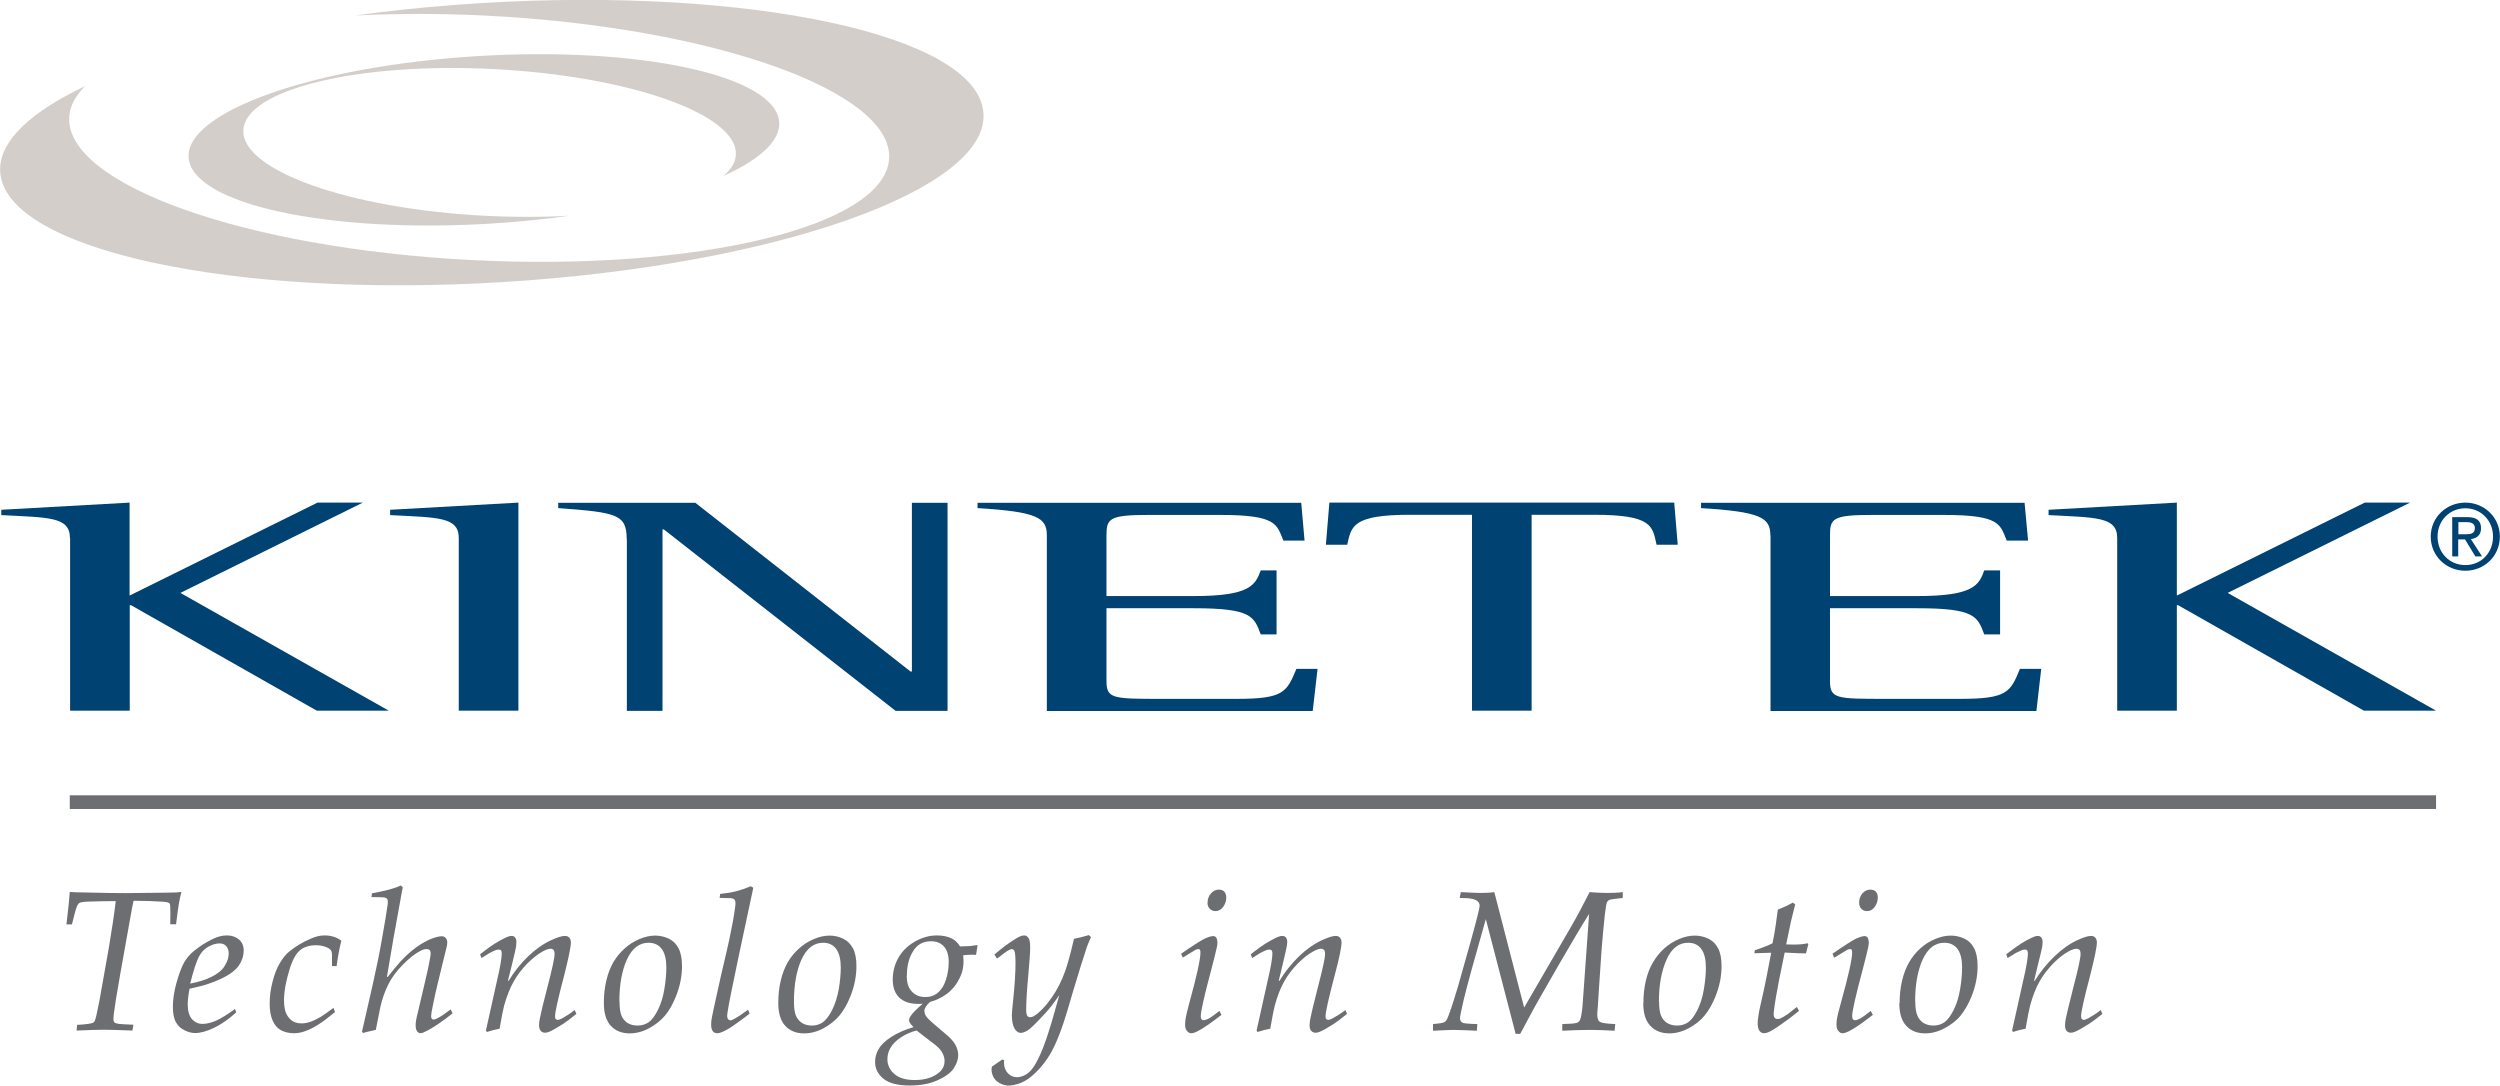<?xml version="1.0" encoding="UTF-8"?>
<!DOCTYPE svg PUBLIC "-//W3C//DTD SVG 1.1//EN" "http://www.w3.org/Graphics/SVG/1.1/DTD/svg11.dtd">
<!-- Creator: CorelDRAW 2021 (64-Bit) -->
<svg xmlns="http://www.w3.org/2000/svg" xml:space="preserve" width="27.846mm" height="12.091mm" version="1.1" style="shape-rendering:geometricPrecision; text-rendering:geometricPrecision; image-rendering:optimizeQuality; fill-rule:evenodd; clip-rule:evenodd"
viewBox="0 0 150.05 65.16"
 xmlns:xlink="http://www.w3.org/1999/xlink"
 xmlns:xodm="http://www.corel.com/coreldraw/odm/2003">
 <defs>
  <style type="text/css">
   <![CDATA[
    .str0 {stroke:#6D6E71;stroke-width:0.82;stroke-miterlimit:4}
    .fil2 {fill:none;fill-rule:nonzero}
    .fil3 {fill:#004271;fill-rule:nonzero}
    .fil0 {fill:#6D6E71;fill-rule:nonzero}
    .fil1 {fill:#D3CECA;fill-rule:nonzero}
   ]]>
  </style>
 </defs>
 <g id="Layer_x0020_1">
  <g id="_1731846025344">
   <path class="fil0" d="M4.59 61.87l0.03 -0.35c0.54,-0.03 0.86,-0.08 0.96,-0.13 0.04,-0.02 0.07,-0.05 0.09,-0.09 0.06,-0.09 0.15,-0.51 0.3,-1.28 0.07,-0.39 0.25,-1.42 0.55,-3.1 0.19,-1.11 0.33,-2.06 0.42,-2.83 -0.48,0 -1.03,0.01 -1.65,0.03 -0.29,0.01 -0.46,0.04 -0.53,0.08 -0.05,0.03 -0.1,0.09 -0.14,0.18 -0.07,0.16 -0.17,0.53 -0.31,1.11l-0.33 0c0.12,-0.98 0.18,-1.63 0.2,-1.95 0.26,0.02 0.55,0.03 0.86,0.03 1.16,0.03 1.99,0.04 2.49,0.04 0.07,0 0.71,-0.01 1.91,-0.02 0.62,-0.01 0.99,-0.01 1.12,-0.02 0.06,-0 0.17,-0.01 0.32,-0.03 -0.07,0.28 -0.12,0.53 -0.16,0.75 -0.02,0.13 -0.08,0.52 -0.16,1.19l-0.35 0c0.01,-0.33 0.01,-0.54 0.01,-0.61 0,-0.34 -0.01,-0.54 -0.03,-0.6 -0.01,-0.03 -0.04,-0.06 -0.07,-0.08 -0.06,-0.03 -0.15,-0.05 -0.29,-0.06 -0.57,-0.04 -1.17,-0.06 -1.82,-0.06 -0.05,0.21 -0.12,0.56 -0.2,1.04l-0.59 3.3c-0.22,1.24 -0.35,2.06 -0.4,2.47 -0.01,0.13 -0.02,0.23 -0.02,0.29 0,0.1 0.02,0.16 0.06,0.2 0.04,0.04 0.13,0.07 0.27,0.09 0.07,0.01 0.36,0.03 0.87,0.05l-0.06 0.35c-0.82,-0.03 -1.39,-0.05 -1.71,-0.05 -0.39,0 -0.93,0.02 -1.61,0.05z"/>
   <path class="fil0" d="M11.42 59.04c0.5,-0.1 0.93,-0.23 1.28,-0.41 0.36,-0.18 0.62,-0.39 0.78,-0.65 0.16,-0.26 0.24,-0.5 0.24,-0.73 0,-0.2 -0.05,-0.35 -0.15,-0.46 -0.1,-0.11 -0.23,-0.16 -0.39,-0.16 -0.23,0 -0.45,0.07 -0.69,0.2 -0.23,0.13 -0.42,0.33 -0.56,0.6 -0.14,0.27 -0.32,0.8 -0.52,1.6zm2.67 1.5l0.08 0.23c-0.45,0.41 -0.9,0.72 -1.34,0.93 -0.44,0.21 -0.81,0.31 -1.12,0.31 -0.2,0 -0.41,-0.05 -0.63,-0.16 -0.22,-0.1 -0.4,-0.26 -0.52,-0.48 -0.13,-0.22 -0.19,-0.53 -0.19,-0.93 0,-0.44 0.07,-0.93 0.22,-1.46 0.15,-0.53 0.3,-0.93 0.45,-1.2 0.15,-0.26 0.35,-0.5 0.61,-0.71 0.36,-0.29 0.74,-0.53 1.14,-0.72 0.28,-0.13 0.55,-0.2 0.82,-0.2 0.29,0 0.53,0.08 0.72,0.24 0.19,0.16 0.29,0.38 0.29,0.66 0,0.21 -0.04,0.41 -0.13,0.61 -0.08,0.2 -0.2,0.37 -0.35,0.52 -0.21,0.2 -0.49,0.39 -0.86,0.56 -0.36,0.17 -0.75,0.32 -1.15,0.43l-0.76 0.18c-0.08,0.4 -0.11,0.72 -0.11,0.95 0,0.39 0.09,0.67 0.25,0.87 0.17,0.19 0.38,0.29 0.64,0.29 0.23,0 0.48,-0.06 0.76,-0.17 0.28,-0.12 0.68,-0.35 1.18,-0.72z"/>
   <path class="fil0" d="M20.01 60.49l0.09 0.26c-0.41,0.34 -0.72,0.57 -0.94,0.71 -0.32,0.21 -0.62,0.36 -0.89,0.45 -0.2,0.07 -0.41,0.11 -0.64,0.11 -0.28,0 -0.53,-0.06 -0.76,-0.17 -0.22,-0.12 -0.39,-0.31 -0.51,-0.58 -0.12,-0.27 -0.18,-0.61 -0.18,-1.01 0,-0.43 0.05,-0.87 0.17,-1.32 0.11,-0.45 0.26,-0.83 0.44,-1.13 0.18,-0.3 0.36,-0.53 0.55,-0.68 0.37,-0.31 0.82,-0.58 1.34,-0.8 0.27,-0.12 0.53,-0.18 0.8,-0.18 0.2,0 0.38,0.03 0.54,0.08 0.17,0.05 0.32,0.13 0.46,0.24 -0.11,0.44 -0.21,0.95 -0.28,1.52l-0.28 0 0 -0.65c0,-0.14 -0.02,-0.23 -0.06,-0.29 -0.05,-0.08 -0.16,-0.15 -0.32,-0.21 -0.16,-0.06 -0.36,-0.1 -0.58,-0.1 -0.39,0 -0.72,0.1 -0.96,0.3 -0.24,0.2 -0.46,0.59 -0.63,1.16 -0.22,0.71 -0.33,1.32 -0.33,1.84 0,0.42 0.07,0.73 0.21,0.94 0.19,0.3 0.47,0.45 0.83,0.45 0.17,0 0.35,-0.03 0.53,-0.09 0.18,-0.06 0.39,-0.16 0.63,-0.3 0.15,-0.09 0.41,-0.27 0.78,-0.55z"/>
   <path class="fil0" d="M21.79 62.01l-0.07 -0.08c0.26,-1.12 0.48,-2.08 0.65,-2.85 0.22,-0.97 0.41,-1.9 0.56,-2.78 0.16,-0.88 0.27,-1.55 0.33,-2 0.01,-0.07 0.01,-0.13 0.01,-0.18 0,-0.07 -0.01,-0.13 -0.05,-0.17 -0.03,-0.04 -0.08,-0.06 -0.16,-0.08 -0.08,-0.01 -0.33,-0.02 -0.77,-0.02l0.03 -0.23c0.79,-0.14 1.37,-0.29 1.73,-0.47l0.12 0.12c-0.06,0.3 -0.11,0.52 -0.13,0.68l-0.43 2.38 -0.39 2.29 0.04 0.03c0.31,-0.4 0.56,-0.7 0.75,-0.91 0.32,-0.35 0.64,-0.64 0.97,-0.88 0.32,-0.23 0.66,-0.42 0.99,-0.54 0.23,-0.08 0.41,-0.12 0.54,-0.12 0.09,0 0.17,0.03 0.23,0.1 0.06,0.07 0.1,0.15 0.1,0.25 0,0.08 -0.01,0.17 -0.03,0.26 -0.03,0.13 -0.11,0.47 -0.25,1.02 -0.25,0.99 -0.45,1.84 -0.59,2.55 -0.07,0.32 -0.1,0.53 -0.1,0.63 0,0.06 0.02,0.11 0.04,0.14 0.03,0.04 0.07,0.05 0.11,0.05 0.15,0 0.49,-0.2 1.02,-0.61l0.12 0.23c-0.21,0.18 -0.49,0.39 -0.84,0.63 -0.35,0.24 -0.65,0.41 -0.9,0.52 -0.07,0.03 -0.13,0.05 -0.19,0.05 -0.07,0 -0.14,-0.04 -0.2,-0.11 -0.06,-0.08 -0.09,-0.21 -0.09,-0.38 0,-0.16 0.04,-0.4 0.13,-0.74l0.44 -1.88c0.16,-0.66 0.26,-1.15 0.31,-1.47 0.02,-0.1 0.02,-0.18 0.02,-0.25 0,-0.07 -0.02,-0.12 -0.06,-0.16 -0.04,-0.04 -0.09,-0.06 -0.17,-0.06 -0.12,0 -0.24,0.03 -0.37,0.1 -0.33,0.17 -0.69,0.45 -1.06,0.83 -0.38,0.38 -0.67,0.77 -0.88,1.19 -0.21,0.42 -0.37,0.88 -0.48,1.37l-0.27 1.36 -0.57 0.13c-0.07,0.02 -0.14,0.04 -0.2,0.06z"/>
   <path class="fil0" d="M29.23 61.96l-0.07 -0.1c0.18,-0.83 0.4,-1.81 0.66,-2.97 0.2,-0.84 0.29,-1.4 0.29,-1.66 0,-0.08 -0.02,-0.14 -0.04,-0.18 -0.03,-0.03 -0.07,-0.05 -0.13,-0.05 -0.05,0 -0.1,0.01 -0.16,0.02 -0.1,0.04 -0.24,0.1 -0.39,0.18l-0.5 0.31 -0.08 -0.23 0.54 -0.41c0.21,-0.15 0.43,-0.29 0.67,-0.42 0.23,-0.13 0.4,-0.21 0.51,-0.24 0.05,-0.02 0.11,-0.03 0.18,-0.03 0.08,0 0.15,0.03 0.19,0.08 0.06,0.07 0.09,0.16 0.09,0.28 0,0.07 -0.01,0.16 -0.02,0.28 -0.03,0.17 -0.1,0.49 -0.22,0.97l-0.27 1.08 0.04 0.01c0.34,-0.56 0.73,-1.05 1.18,-1.48 0.45,-0.43 0.92,-0.76 1.41,-0.98 0.35,-0.16 0.62,-0.24 0.79,-0.24 0.11,0 0.19,0.03 0.26,0.1 0.06,0.07 0.1,0.16 0.1,0.29 0,0.27 -0.14,0.93 -0.4,1.97 -0.37,1.39 -0.55,2.22 -0.55,2.46 0,0.08 0.01,0.14 0.04,0.17 0.03,0.03 0.07,0.05 0.12,0.05 0.06,0 0.15,-0.03 0.28,-0.1 0.27,-0.15 0.51,-0.31 0.74,-0.49l0.1 0.23c-0.33,0.27 -0.6,0.47 -0.81,0.61 -0.38,0.24 -0.66,0.4 -0.84,0.47 -0.08,0.03 -0.15,0.05 -0.23,0.05 -0.11,0 -0.2,-0.04 -0.26,-0.11 -0.06,-0.07 -0.1,-0.18 -0.1,-0.33 0,-0.12 0.01,-0.26 0.05,-0.43 0.06,-0.3 0.2,-0.91 0.44,-1.82 0.29,-1.11 0.44,-1.79 0.44,-2.03 0,-0.12 -0.02,-0.2 -0.06,-0.25 -0.04,-0.04 -0.09,-0.07 -0.16,-0.07 -0.13,0 -0.29,0.05 -0.47,0.15 -0.3,0.16 -0.62,0.41 -0.95,0.74 -0.33,0.34 -0.6,0.69 -0.81,1.07 -0.22,0.38 -0.41,0.87 -0.58,1.46 -0.06,0.22 -0.15,0.68 -0.27,1.38 -0.26,0.05 -0.5,0.11 -0.74,0.19z"/>
   <path class="fil0" d="M37.18 60.12c0,0.37 0.04,0.66 0.12,0.85 0.08,0.19 0.21,0.34 0.37,0.44 0.17,0.1 0.36,0.15 0.6,0.15 0.25,0 0.47,-0.07 0.66,-0.2 0.19,-0.13 0.37,-0.38 0.55,-0.73 0.18,-0.36 0.31,-0.77 0.39,-1.25 0.08,-0.48 0.12,-0.92 0.12,-1.3 0,-0.49 -0.09,-0.86 -0.27,-1.11 -0.18,-0.25 -0.45,-0.38 -0.8,-0.38 -0.56,0 -0.99,0.34 -1.3,1.01 -0.3,0.67 -0.45,1.51 -0.45,2.52zm-0.94 0.08c0,-0.48 0.05,-0.93 0.15,-1.35 0.1,-0.42 0.24,-0.78 0.42,-1.09 0.18,-0.31 0.4,-0.58 0.67,-0.82 0.26,-0.24 0.56,-0.43 0.89,-0.57 0.33,-0.14 0.65,-0.21 0.95,-0.21 0.28,0 0.55,0.06 0.81,0.18 0.25,0.12 0.45,0.31 0.59,0.58 0.14,0.26 0.21,0.62 0.21,1.07 0,0.6 -0.12,1.21 -0.36,1.81 -0.19,0.48 -0.41,0.86 -0.66,1.16 -0.25,0.3 -0.57,0.55 -0.95,0.76 -0.39,0.21 -0.78,0.31 -1.17,0.31 -0.47,0 -0.85,-0.15 -1.13,-0.45 -0.28,-0.3 -0.42,-0.76 -0.42,-1.36z"/>
   <path class="fil0" d="M44.89 60.6l0.1 0.24c-0.1,0.09 -0.34,0.27 -0.72,0.54 -0.37,0.28 -0.68,0.46 -0.91,0.56 -0.11,0.05 -0.22,0.08 -0.32,0.08 -0.11,0 -0.2,-0.04 -0.26,-0.12 -0.06,-0.08 -0.1,-0.21 -0.1,-0.38 0,-0.14 0.01,-0.29 0.04,-0.43 0.04,-0.23 0.23,-1.09 0.56,-2.57 0.25,-1.06 0.41,-1.75 0.48,-2.08 0.17,-0.8 0.29,-1.44 0.35,-1.92 0.02,-0.11 0.03,-0.21 0.03,-0.31 0,-0.11 -0.03,-0.19 -0.08,-0.23 -0.05,-0.05 -0.16,-0.07 -0.33,-0.07l-0.54 -0.01 0.03 -0.24c0.37,-0.04 0.68,-0.09 0.96,-0.16 0.27,-0.07 0.56,-0.17 0.88,-0.3l0.15 0.09c-0.08,0.36 -0.36,1.7 -0.86,4.03 -0.4,1.89 -0.63,3.04 -0.69,3.47 -0.01,0.07 -0.02,0.14 -0.02,0.19 0,0.08 0.02,0.15 0.06,0.2 0.04,0.04 0.08,0.07 0.13,0.07 0.03,0 0.07,-0.01 0.12,-0.03 0.09,-0.04 0.23,-0.12 0.45,-0.26l0.48 -0.34z"/>
   <path class="fil0" d="M47.65 60.12c0,0.37 0.04,0.66 0.12,0.85 0.08,0.19 0.21,0.34 0.37,0.44 0.17,0.1 0.36,0.15 0.59,0.15 0.26,0 0.47,-0.07 0.66,-0.2 0.18,-0.13 0.37,-0.38 0.55,-0.73 0.18,-0.36 0.31,-0.77 0.4,-1.25 0.08,-0.48 0.12,-0.92 0.12,-1.3 0,-0.49 -0.09,-0.86 -0.27,-1.11 -0.18,-0.25 -0.44,-0.38 -0.79,-0.38 -0.56,0 -0.99,0.34 -1.3,1.01 -0.3,0.67 -0.45,1.51 -0.45,2.52zm-0.94 0.08c0,-0.48 0.05,-0.93 0.15,-1.35 0.1,-0.42 0.24,-0.78 0.42,-1.09 0.18,-0.31 0.4,-0.58 0.67,-0.82 0.26,-0.24 0.56,-0.43 0.89,-0.57 0.33,-0.14 0.65,-0.21 0.95,-0.21 0.28,0 0.55,0.06 0.8,0.18 0.26,0.12 0.45,0.31 0.6,0.58 0.14,0.26 0.21,0.62 0.21,1.07 0,0.6 -0.12,1.21 -0.36,1.81 -0.19,0.48 -0.41,0.86 -0.66,1.16 -0.25,0.3 -0.57,0.55 -0.95,0.76 -0.39,0.21 -0.78,0.31 -1.17,0.31 -0.47,0 -0.85,-0.15 -1.13,-0.45 -0.28,-0.3 -0.42,-0.76 -0.42,-1.36z"/>
   <path class="fil0" d="M54.42 58.56c0,0.43 0.1,0.75 0.31,0.96 0.2,0.22 0.47,0.33 0.81,0.33 0.3,0 0.55,-0.09 0.76,-0.27 0.21,-0.18 0.37,-0.44 0.48,-0.79 0.11,-0.35 0.16,-0.7 0.16,-1.05 0,-0.41 -0.1,-0.72 -0.29,-0.93 -0.19,-0.21 -0.45,-0.31 -0.78,-0.31 -0.47,0 -0.83,0.2 -1.07,0.6 -0.25,0.4 -0.37,0.89 -0.37,1.44zm0.59 3.3c-0.34,0.08 -0.65,0.22 -0.94,0.41 -0.29,0.19 -0.49,0.4 -0.62,0.62 -0.13,0.22 -0.19,0.45 -0.19,0.69 0,0.35 0.14,0.65 0.42,0.89 0.28,0.24 0.68,0.36 1.22,0.36 0.59,0 1.06,-0.14 1.41,-0.41 0.26,-0.2 0.38,-0.44 0.38,-0.74 0,-0.15 -0.04,-0.3 -0.12,-0.46 -0.08,-0.16 -0.21,-0.31 -0.4,-0.47l-1.17 -0.9zm-0.19 -0.21c-0.12,-0.13 -0.2,-0.22 -0.22,-0.27 -0.03,-0.05 -0.04,-0.09 -0.04,-0.14 0,-0.07 0.03,-0.16 0.1,-0.26 0.11,-0.17 0.35,-0.41 0.72,-0.73 -0.11,0.01 -0.2,0.01 -0.28,0.01 -0.49,0 -0.87,-0.13 -1.13,-0.38 -0.26,-0.26 -0.39,-0.61 -0.39,-1.08 0,-0.46 0.11,-0.9 0.33,-1.29 0.22,-0.4 0.54,-0.72 0.98,-0.98 0.43,-0.25 0.88,-0.38 1.34,-0.38 0.37,0 0.68,0.07 0.92,0.2 0.19,0.1 0.34,0.25 0.47,0.46 0.36,-0.01 0.55,-0.02 0.59,-0.02 0.11,-0.01 0.25,-0.03 0.43,-0.06l0.03 0.03 -0.09 0.56c-0.11,-0.01 -0.2,-0.01 -0.28,-0.01 -0.13,0 -0.29,0.01 -0.49,0.03 0.01,0.13 0.02,0.25 0.02,0.35 0,0.27 -0.04,0.51 -0.11,0.72 -0.07,0.21 -0.17,0.4 -0.28,0.58 -0.11,0.18 -0.24,0.33 -0.38,0.47 -0.14,0.14 -0.32,0.27 -0.55,0.4 -0.23,0.13 -0.46,0.22 -0.69,0.28 -0.23,0.21 -0.34,0.39 -0.34,0.54 0,0.14 0.06,0.28 0.17,0.41 0.11,0.13 0.47,0.44 1.05,0.93 0.33,0.27 0.54,0.5 0.65,0.71 0.11,0.21 0.16,0.41 0.16,0.6 0,0.26 -0.09,0.53 -0.27,0.8 -0.18,0.27 -0.51,0.51 -0.98,0.72 -0.47,0.21 -1.02,0.31 -1.66,0.31 -0.72,0 -1.25,-0.14 -1.58,-0.41 -0.34,-0.28 -0.5,-0.61 -0.5,-1.02 0,-0.25 0.07,-0.5 0.2,-0.74 0.14,-0.25 0.39,-0.5 0.76,-0.74 0.37,-0.24 0.82,-0.44 1.36,-0.6z"/>
   <path class="fil0" d="M59.57 64l0.58 -0.4 0.12 0.04c-0.01,0.07 -0.01,0.14 -0.01,0.18 0,0.24 0.08,0.44 0.23,0.6 0.15,0.16 0.33,0.24 0.55,0.24 0.14,0 0.29,-0.04 0.44,-0.11 0.15,-0.07 0.29,-0.18 0.42,-0.33 0.17,-0.2 0.35,-0.51 0.55,-0.96 0.2,-0.44 0.42,-1.08 0.67,-1.91l0.46 -1.62c-0.29,0.43 -0.58,0.81 -0.88,1.13 -0.52,0.56 -0.86,0.9 -1.02,0.99 -0.17,0.1 -0.3,0.15 -0.42,0.15 -0.12,0 -0.23,-0.07 -0.32,-0.19 -0.14,-0.19 -0.21,-0.48 -0.21,-0.86 0,-0.15 0.03,-0.46 0.08,-0.94 0.09,-0.86 0.14,-1.61 0.14,-2.27 0,-0.26 -0.02,-0.45 -0.04,-0.57 -0.02,-0.07 -0.04,-0.13 -0.08,-0.16 -0.03,-0.02 -0.06,-0.04 -0.1,-0.04 -0.12,0 -0.36,0.15 -0.74,0.46 -0.07,0.05 -0.12,0.09 -0.15,0.11l-0.16 -0.24c0.45,-0.39 0.87,-0.7 1.26,-0.94 0.22,-0.14 0.39,-0.21 0.52,-0.21 0.11,0 0.2,0.05 0.27,0.15 0.07,0.1 0.1,0.3 0.1,0.6 0,0.25 -0.04,0.79 -0.11,1.6 -0.09,0.96 -0.13,1.65 -0.13,2.08 0,0.2 0.02,0.33 0.07,0.4 0.04,0.05 0.09,0.08 0.16,0.08 0.07,0 0.13,-0.02 0.2,-0.05 0.15,-0.08 0.33,-0.23 0.54,-0.44 0.21,-0.21 0.4,-0.46 0.59,-0.73 0.31,-0.45 0.57,-0.96 0.78,-1.55 0.13,-0.35 0.31,-1 0.53,-1.94 0.23,-0.04 0.53,-0.11 0.89,-0.22l0.13 0.12c-0.11,0.23 -0.22,0.5 -0.32,0.82 -0.18,0.53 -0.43,1.35 -0.76,2.45 -0.26,0.9 -0.45,1.53 -0.58,1.91 -0.24,0.72 -0.49,1.31 -0.74,1.76 -0.26,0.45 -0.57,0.86 -0.94,1.21 -0.27,0.27 -0.55,0.46 -0.82,0.58 -0.26,0.11 -0.51,0.17 -0.74,0.18l-0.09 0c-0.16,-0.01 -0.31,-0.05 -0.47,-0.13 -0.17,-0.09 -0.29,-0.2 -0.38,-0.35 -0.08,-0.15 -0.13,-0.31 -0.13,-0.47 0,-0.06 0.01,-0.13 0.03,-0.2z"/>
   <path class="fil0" d="M72.48 54.18c0,-0.22 0.07,-0.41 0.21,-0.56 0.14,-0.15 0.29,-0.22 0.47,-0.22 0.14,0 0.25,0.04 0.32,0.12 0.08,0.09 0.12,0.2 0.12,0.35 0,0.21 -0.06,0.39 -0.18,0.56 -0.12,0.17 -0.28,0.26 -0.47,0.26 -0.14,0 -0.25,-0.05 -0.34,-0.14 -0.09,-0.09 -0.14,-0.22 -0.14,-0.37zm-1.49 3.3l-0.1 -0.23c0.69,-0.48 1.15,-0.77 1.38,-0.89 0.23,-0.11 0.42,-0.17 0.55,-0.17 0.07,0 0.13,0.03 0.17,0.08 0.06,0.08 0.08,0.19 0.08,0.32 0,0.07 -0.01,0.16 -0.04,0.29 -0.05,0.24 -0.16,0.67 -0.32,1.29 -0.43,1.6 -0.64,2.54 -0.64,2.83 0,0.08 0.02,0.14 0.04,0.18 0.03,0.03 0.07,0.06 0.12,0.06 0.08,0 0.18,-0.03 0.3,-0.09 0.12,-0.06 0.34,-0.22 0.66,-0.47l0.12 0.24c-0.63,0.49 -1.11,0.82 -1.43,0.98 -0.15,0.08 -0.28,0.12 -0.38,0.12 -0.1,0 -0.18,-0.04 -0.26,-0.14 -0.08,-0.09 -0.11,-0.22 -0.11,-0.38 0,-0.13 0.01,-0.27 0.04,-0.42 0.03,-0.15 0.09,-0.43 0.2,-0.83 0.46,-1.65 0.68,-2.68 0.68,-3.07 0,-0.08 -0.01,-0.14 -0.03,-0.17 -0.02,-0.03 -0.05,-0.04 -0.09,-0.04 -0.05,0 -0.1,0.01 -0.17,0.04 -0.03,0.02 -0.29,0.17 -0.77,0.47z"/>
   <path class="fil0" d="M75.49 61.96l-0.07 -0.1c0.18,-0.83 0.4,-1.81 0.66,-2.97 0.2,-0.84 0.29,-1.4 0.29,-1.66 0,-0.08 -0.02,-0.14 -0.04,-0.18 -0.03,-0.03 -0.07,-0.05 -0.13,-0.05 -0.05,0 -0.1,0.01 -0.16,0.02 -0.1,0.04 -0.24,0.1 -0.39,0.18l-0.5 0.31 -0.08 -0.23 0.54 -0.41c0.21,-0.15 0.43,-0.29 0.67,-0.42 0.23,-0.13 0.4,-0.21 0.51,-0.24 0.05,-0.02 0.11,-0.03 0.18,-0.03 0.08,0 0.15,0.03 0.2,0.08 0.06,0.07 0.09,0.16 0.09,0.28 0,0.07 -0.01,0.16 -0.03,0.28 -0.03,0.17 -0.11,0.49 -0.22,0.97l-0.26 1.08 0.04 0.01c0.34,-0.56 0.74,-1.05 1.18,-1.48 0.45,-0.43 0.92,-0.76 1.41,-0.98 0.35,-0.16 0.62,-0.24 0.78,-0.24 0.11,0 0.2,0.03 0.26,0.1 0.06,0.07 0.1,0.16 0.1,0.29 0,0.27 -0.13,0.93 -0.41,1.97 -0.37,1.39 -0.55,2.22 -0.55,2.46 0,0.08 0.01,0.14 0.04,0.17 0.03,0.03 0.07,0.05 0.12,0.05 0.06,0 0.15,-0.03 0.28,-0.1 0.27,-0.15 0.52,-0.31 0.75,-0.49l0.1 0.23c-0.33,0.27 -0.6,0.47 -0.81,0.61 -0.38,0.24 -0.66,0.4 -0.84,0.47 -0.08,0.03 -0.15,0.05 -0.24,0.05 -0.11,0 -0.2,-0.04 -0.26,-0.11 -0.06,-0.07 -0.1,-0.18 -0.1,-0.33 0,-0.12 0.02,-0.26 0.05,-0.43 0.06,-0.3 0.21,-0.91 0.44,-1.82 0.29,-1.11 0.44,-1.79 0.44,-2.03 0,-0.12 -0.02,-0.2 -0.06,-0.25 -0.04,-0.04 -0.1,-0.07 -0.16,-0.07 -0.13,0 -0.29,0.05 -0.47,0.15 -0.3,0.16 -0.62,0.41 -0.95,0.74 -0.33,0.34 -0.6,0.69 -0.81,1.07 -0.22,0.38 -0.41,0.87 -0.57,1.46 -0.06,0.22 -0.15,0.68 -0.27,1.38 -0.26,0.05 -0.5,0.11 -0.74,0.19z"/>
   <path class="fil0" d="M86.01 61.87l0 -0.4c0.38,-0.03 0.61,-0.07 0.7,-0.12 0.06,-0.04 0.11,-0.1 0.15,-0.19 0.12,-0.25 0.34,-0.91 0.66,-1.98 0.08,-0.28 0.32,-1.12 0.71,-2.52 0.39,-1.4 0.58,-2.16 0.58,-2.29 0,-0.1 -0.04,-0.19 -0.11,-0.26 -0.08,-0.07 -0.2,-0.13 -0.37,-0.16 -0.13,-0.03 -0.37,-0.05 -0.72,-0.05l0.07 -0.35c0.57,0.03 0.96,0.05 1.17,0.05 0.28,0 0.55,-0.01 0.84,-0.05l1.79 6.93 2.78 -4.79c0.24,-0.42 0.44,-0.77 0.59,-1.06l0.56 -1.08c0.35,0.03 0.69,0.05 1.04,0.05 0.34,0 0.65,-0.01 0.95,-0.05l0 0.35 -0.66 0.08c-0.1,0.02 -0.16,0.04 -0.2,0.07 -0.04,0.03 -0.07,0.07 -0.09,0.12 -0.04,0.09 -0.08,0.35 -0.13,0.78 -0.08,0.74 -0.14,1.42 -0.19,2.05l-0.16 2.36 -0.07 1.11c-0.02,0.21 -0.03,0.35 -0.03,0.44 0,0.23 0.06,0.38 0.18,0.44 0.12,0.06 0.42,0.1 0.9,0.12l-0.04 0.4c-0.52,-0.03 -1.02,-0.05 -1.5,-0.05 -0.5,0 -1.05,0.02 -1.64,0.05l0 -0.4c0.45,-0.01 0.75,-0.03 0.89,-0.08 0.08,-0.03 0.14,-0.09 0.18,-0.18 0.06,-0.16 0.12,-0.46 0.15,-0.9l0.39 -5.45c-0.22,0.34 -0.48,0.77 -0.8,1.31 -0.55,0.93 -1.25,2.13 -2.08,3.59 -0.27,0.47 -0.53,0.94 -0.79,1.43 -0.26,0.49 -0.41,0.78 -0.47,0.87l-0.27 0 -1.79 -6.89c-0.69,2.41 -1.13,4.02 -1.32,4.81 -0.15,0.65 -0.23,1.03 -0.23,1.14 0,0.14 0.06,0.23 0.18,0.28 0.09,0.03 0.38,0.06 0.86,0.07l-0.03 0.4 -0.66 -0.03c-0.38,-0.01 -0.63,-0.02 -0.75,-0.02 -0.18,0 -0.59,0.02 -1.22,0.05z"/>
   <path class="fil0" d="M99.58 60.12c0,0.37 0.04,0.66 0.12,0.85 0.08,0.19 0.21,0.34 0.37,0.44 0.17,0.1 0.37,0.15 0.6,0.15 0.25,0 0.47,-0.07 0.66,-0.2 0.19,-0.13 0.37,-0.38 0.55,-0.73 0.18,-0.36 0.31,-0.77 0.39,-1.25 0.08,-0.48 0.12,-0.92 0.12,-1.3 0,-0.49 -0.09,-0.86 -0.27,-1.11 -0.18,-0.25 -0.44,-0.38 -0.8,-0.38 -0.56,0 -0.99,0.34 -1.29,1.01 -0.3,0.67 -0.46,1.51 -0.46,2.52zm-0.94 0.08c0,-0.48 0.05,-0.93 0.15,-1.35 0.1,-0.42 0.24,-0.78 0.43,-1.09 0.18,-0.31 0.4,-0.58 0.66,-0.82 0.27,-0.24 0.56,-0.43 0.89,-0.57 0.33,-0.14 0.65,-0.21 0.95,-0.21 0.28,0 0.55,0.06 0.81,0.18 0.25,0.12 0.45,0.31 0.59,0.58 0.14,0.26 0.21,0.62 0.21,1.07 0,0.6 -0.12,1.21 -0.36,1.81 -0.19,0.48 -0.41,0.86 -0.66,1.16 -0.24,0.3 -0.56,0.55 -0.95,0.76 -0.39,0.21 -0.78,0.31 -1.17,0.31 -0.47,0 -0.85,-0.15 -1.13,-0.45 -0.29,-0.3 -0.43,-0.76 -0.43,-1.36z"/>
   <path class="fil0" d="M107.85 60.44l0.13 0.24c-0.35,0.29 -0.7,0.55 -1.06,0.8 -0.35,0.25 -0.61,0.41 -0.78,0.48 -0.09,0.04 -0.18,0.06 -0.27,0.06 -0.1,0 -0.19,-0.05 -0.26,-0.14 -0.08,-0.1 -0.11,-0.26 -0.11,-0.48 0,-0.09 0.01,-0.2 0.03,-0.32 0.01,-0.12 0.04,-0.28 0.08,-0.49l0.27 -1.21c0.09,-0.43 0.24,-1.16 0.43,-2.19l-1.01 0.03 0.03 -0.18c0.32,-0.11 0.54,-0.19 0.66,-0.24 0.12,-0.05 0.25,-0.1 0.4,-0.18 0.06,-0.31 0.11,-0.54 0.13,-0.69 0.03,-0.16 0.09,-0.6 0.19,-1.33l0.5 -0.21 0.4 -0.21 0.14 0.11c-0.16,0.63 -0.24,0.96 -0.25,1.01 -0.03,0.14 -0.13,0.6 -0.29,1.39 0.18,0.01 0.32,0.01 0.43,0.01 0.39,0 0.67,-0.03 0.84,-0.08l0.06 0.05 -0.14 0.56c-0.17,0 -0.59,-0.01 -1.28,-0.05 -0.07,0.33 -0.18,0.89 -0.34,1.67 -0.15,0.79 -0.25,1.36 -0.29,1.71 -0.02,0.14 -0.03,0.25 -0.03,0.33 0,0.09 0.02,0.16 0.07,0.21 0.04,0.05 0.1,0.07 0.16,0.07 0.05,0 0.1,-0.01 0.16,-0.03 0.11,-0.05 0.26,-0.13 0.43,-0.25l0.58 -0.45z"/>
   <path class="fil0" d="M111.59 54.18c0,-0.22 0.07,-0.41 0.2,-0.56 0.14,-0.15 0.3,-0.22 0.47,-0.22 0.14,0 0.25,0.04 0.33,0.12 0.08,0.09 0.12,0.2 0.12,0.35 0,0.21 -0.06,0.39 -0.18,0.56 -0.12,0.17 -0.27,0.26 -0.47,0.26 -0.14,0 -0.25,-0.05 -0.34,-0.14 -0.09,-0.09 -0.13,-0.22 -0.13,-0.37zm-1.5 3.3l-0.1 -0.23c0.69,-0.48 1.15,-0.77 1.38,-0.89 0.24,-0.11 0.42,-0.17 0.55,-0.17 0.07,0 0.13,0.03 0.17,0.08 0.05,0.08 0.08,0.19 0.08,0.32 0,0.07 -0.02,0.16 -0.04,0.29 -0.05,0.24 -0.16,0.67 -0.32,1.29 -0.43,1.6 -0.64,2.54 -0.64,2.83 0,0.08 0.02,0.14 0.04,0.18 0.03,0.03 0.07,0.06 0.12,0.06 0.08,0 0.18,-0.03 0.3,-0.09 0.12,-0.06 0.34,-0.22 0.66,-0.47l0.12 0.24c-0.63,0.49 -1.11,0.82 -1.43,0.98 -0.16,0.08 -0.28,0.12 -0.38,0.12 -0.1,0 -0.18,-0.04 -0.26,-0.14 -0.08,-0.09 -0.11,-0.22 -0.11,-0.38 0,-0.13 0.01,-0.27 0.04,-0.42 0.03,-0.15 0.1,-0.43 0.21,-0.83 0.46,-1.65 0.69,-2.68 0.69,-3.07 0,-0.08 -0.01,-0.14 -0.03,-0.17 -0.02,-0.03 -0.05,-0.04 -0.09,-0.04 -0.04,0 -0.11,0.01 -0.17,0.04 -0.03,0.02 -0.29,0.17 -0.77,0.47z"/>
   <path class="fil0" d="M114.96 60.12c0,0.37 0.04,0.66 0.13,0.85 0.08,0.19 0.21,0.34 0.37,0.44 0.17,0.1 0.37,0.15 0.59,0.15 0.26,0 0.47,-0.07 0.66,-0.2 0.19,-0.13 0.37,-0.38 0.55,-0.73 0.18,-0.36 0.31,-0.77 0.39,-1.25 0.08,-0.48 0.12,-0.92 0.12,-1.3 0,-0.49 -0.09,-0.86 -0.27,-1.11 -0.18,-0.25 -0.45,-0.38 -0.8,-0.38 -0.56,0 -0.99,0.34 -1.3,1.01 -0.3,0.67 -0.45,1.51 -0.45,2.52zm-0.94 0.08c0,-0.48 0.05,-0.93 0.15,-1.35 0.1,-0.42 0.24,-0.78 0.42,-1.09 0.18,-0.31 0.4,-0.58 0.66,-0.82 0.26,-0.24 0.56,-0.43 0.89,-0.57 0.33,-0.14 0.64,-0.21 0.95,-0.21 0.28,0 0.55,0.06 0.81,0.18 0.26,0.12 0.45,0.31 0.59,0.58 0.14,0.26 0.21,0.62 0.21,1.07 0,0.6 -0.12,1.21 -0.36,1.81 -0.19,0.48 -0.42,0.86 -0.66,1.16 -0.24,0.3 -0.57,0.55 -0.96,0.76 -0.39,0.21 -0.78,0.31 -1.17,0.31 -0.47,0 -0.85,-0.15 -1.13,-0.45 -0.28,-0.3 -0.42,-0.76 -0.42,-1.36z"/>
   <path class="fil0" d="M120.84 61.96l-0.07 -0.1c0.18,-0.83 0.41,-1.81 0.66,-2.97 0.2,-0.84 0.29,-1.4 0.29,-1.66 0,-0.08 -0.02,-0.14 -0.04,-0.18 -0.03,-0.03 -0.07,-0.05 -0.13,-0.05 -0.05,0 -0.1,0.01 -0.16,0.02 -0.1,0.04 -0.23,0.1 -0.39,0.18l-0.5 0.31 -0.08 -0.23 0.55 -0.41c0.21,-0.15 0.43,-0.29 0.66,-0.42 0.24,-0.13 0.41,-0.21 0.51,-0.24 0.06,-0.02 0.11,-0.03 0.18,-0.03 0.08,0 0.15,0.03 0.19,0.08 0.06,0.07 0.09,0.16 0.09,0.28 0,0.07 -0.01,0.16 -0.02,0.28 -0.03,0.17 -0.11,0.49 -0.23,0.97l-0.26 1.08 0.04 0.01c0.34,-0.56 0.74,-1.05 1.19,-1.48 0.45,-0.43 0.91,-0.76 1.4,-0.98 0.35,-0.16 0.61,-0.24 0.79,-0.24 0.1,0 0.19,0.03 0.25,0.1 0.06,0.07 0.1,0.16 0.1,0.29 0,0.27 -0.14,0.93 -0.4,1.97 -0.37,1.39 -0.55,2.22 -0.55,2.46 0,0.08 0.02,0.14 0.05,0.17 0.03,0.03 0.07,0.05 0.11,0.05 0.06,0 0.15,-0.03 0.28,-0.1 0.27,-0.15 0.52,-0.31 0.74,-0.49l0.1 0.23c-0.33,0.27 -0.6,0.47 -0.82,0.61 -0.38,0.24 -0.66,0.4 -0.84,0.47 -0.07,0.03 -0.15,0.05 -0.23,0.05 -0.11,0 -0.2,-0.04 -0.26,-0.11 -0.06,-0.07 -0.09,-0.18 -0.09,-0.33 0,-0.12 0.01,-0.26 0.05,-0.43 0.06,-0.3 0.21,-0.91 0.44,-1.82 0.29,-1.11 0.44,-1.79 0.44,-2.03 0,-0.12 -0.02,-0.2 -0.06,-0.25 -0.04,-0.04 -0.1,-0.07 -0.17,-0.07 -0.13,0 -0.29,0.05 -0.47,0.15 -0.31,0.16 -0.62,0.41 -0.95,0.74 -0.32,0.34 -0.6,0.69 -0.81,1.07 -0.22,0.38 -0.41,0.87 -0.57,1.46 -0.06,0.22 -0.15,0.68 -0.27,1.38 -0.26,0.05 -0.5,0.11 -0.74,0.19z"/>
   <path class="fil1" d="M34.17 12.95c-1.22,0.17 -2.5,0.31 -3.83,0.41 -9.76,0.74 -18.26,-0.89 -18.98,-3.63 -0.72,-2.74 6.61,-5.56 16.38,-6.3 9.76,-0.74 18.26,0.89 18.98,3.63 0.32,1.21 -0.95,2.44 -3.3,3.5 0.37,-0.32 0.63,-0.67 0.71,-1.04 0.55,-2.41 -5.61,-4.79 -13.75,-5.33 -8.15,-0.54 -15.2,0.98 -15.75,3.39 -0.55,2.4 5.61,4.79 13.75,5.33 2.02,0.13 3.98,0.14 5.78,0.04z"/>
   <path class="fil1" d="M58.95 6.33c-1.19,-4.56 -15.34,-7.27 -31.6,-6.04 -2.09,0.16 -4.11,0.37 -6.04,0.64 2.86,-0.14 5.93,-0.13 9.1,0.08 13.56,0.89 23.81,4.87 22.9,8.88 -0.92,4.01 -12.66,6.54 -26.21,5.65 -13.56,-0.89 -23.81,-4.87 -22.9,-8.88 0.12,-0.52 0.43,-1.02 0.9,-1.49 -3.21,1.52 -5.08,3.24 -5.1,4.96l0 0.05c0,0.2 0.03,0.4 0.08,0.61 1.2,4.56 15.34,7.27 31.6,6.04 16.26,-1.23 28.47,-5.92 27.27,-10.48z"/>
   <line class="fil2 str0" x1="4.18" y1="48.15" x2="146.22" y2= "48.15" />
   <path class="fil3" d="M4.19 32.29c0,-1.28 -1.28,-1.22 -4.12,-1.37l0 -0.32 7.7 -0.43 0 5.58 11.28 -5.58 2.72 0 -10.95 5.42 12.51 7.07 -4.32 0 -11.15 -6.33 -0.08 0 0 6.33 -3.58 0 0 -10.37z"/>
   <path class="fil3" d="M27.53 32.29c0,-1.28 -1.28,-1.22 -4.12,-1.37l0 -0.32 7.7 -0.43 0 12.49 -3.58 0 0 -10.37z"/>
   <path class="fil3" d="M37.61 32.37c0,-1.49 -0.57,-1.61 -4.11,-1.87l0 -0.32 8.23 0 12.92 10.13 0.08 0 0 -10.13 2.14 0 0 12.49 -3.12 0 -13.91 -10.89 -0.08 0 0 10.89 -2.14 0 0 -10.3z"/>
   <path class="fil3" d="M62.83 32.13c0,-1.06 -0.58,-1.41 -4.16,-1.63l0 -0.32 19.43 0 0.2 2.27 -1.27 0c-0.41,-0.97 -0.37,-1.54 -3.79,-1.54l-4.32 0c-2.34,0 -2.51,0.22 -2.51,1.22l0 3.65 5.23 0c3.42,0 3.7,-0.67 4.03,-1.54l0.95 0 0 3.84 -0.95 0c-0.41,-1.07 -0.53,-1.57 -4.03,-1.57l-5.23 0 0 4.36c0,1.08 0.37,1.08 3.37,1.08l4.45 0c2.8,0 3,-0.39 3.58,-1.8l1.27 0 -0.29 2.53 -15.96 0 0 -10.54z"/>
   <path class="fil3" d="M88.35 30.9l-3.7 0c-3.46,0 -3.54,0.67 -3.79,1.8l-1.28 0 0.21 -2.53 20.7 0 0.21 2.53 -1.27 0c-0.25,-1.13 -0.25,-1.8 -3.79,-1.8l-3.71 0 0 11.76 -3.58 0 0 -11.76z"/>
   <path class="fil3" d="M106.26 32.13c0,-1.06 -0.58,-1.41 -4.16,-1.63l0 -0.32 19.42 0 0.21 2.27 -1.28 0c-0.41,-0.97 -0.37,-1.54 -3.78,-1.54l-4.32 0c-2.35,0 -2.51,0.22 -2.51,1.22l0 3.65 5.23 0c3.42,0 3.71,-0.67 4.03,-1.54l0.95 0 0 3.84 -0.95 0c-0.41,-1.07 -0.54,-1.57 -4.03,-1.57l-5.23 0 0 4.36c0,1.08 0.37,1.08 3.37,1.08l4.45 0c2.8,0 3.01,-0.39 3.58,-1.8l1.28 0 -0.29 2.53 -15.96 0 0 -10.54z"/>
   <path class="fil3" d="M127.08 32.29c0,-1.28 -1.28,-1.22 -4.12,-1.37l0 -0.32 7.7 -0.43 0 5.58 11.28 -5.58 2.72 0 -10.95 5.42 12.51 7.07 -4.33 0 -11.15 -6.33 -0.08 0 0 6.33 -3.58 0 0 -10.37z"/>
   <path class="fil3" d="M147.98 32.07c0.3,0 0.57,-0.02 0.57,-0.38 0,-0.29 -0.26,-0.35 -0.51,-0.35l-0.48 0 0 0.73 0.43 0zm-0.43 1.33l-0.36 0 0 -2.36 0.9 0c0.56,0 0.83,0.21 0.83,0.67 0,0.42 -0.27,0.61 -0.61,0.65l0.67 1.04 -0.4 0 -0.62 -1.02 -0.41 0 0 1.02zm0.43 0.52c0.93,0 1.66,-0.72 1.66,-1.71 0,-0.97 -0.73,-1.7 -1.66,-1.7 -0.94,0 -1.67,0.73 -1.67,1.7 0,0.99 0.73,1.71 1.67,1.71zm-2.08 -1.71c0,-1.17 0.95,-2.04 2.08,-2.04 1.12,0 2.07,0.87 2.07,2.04 0,1.18 -0.95,2.05 -2.07,2.05 -1.13,0 -2.08,-0.87 -2.08,-2.05z"/>
  </g>
 </g>
</svg>
